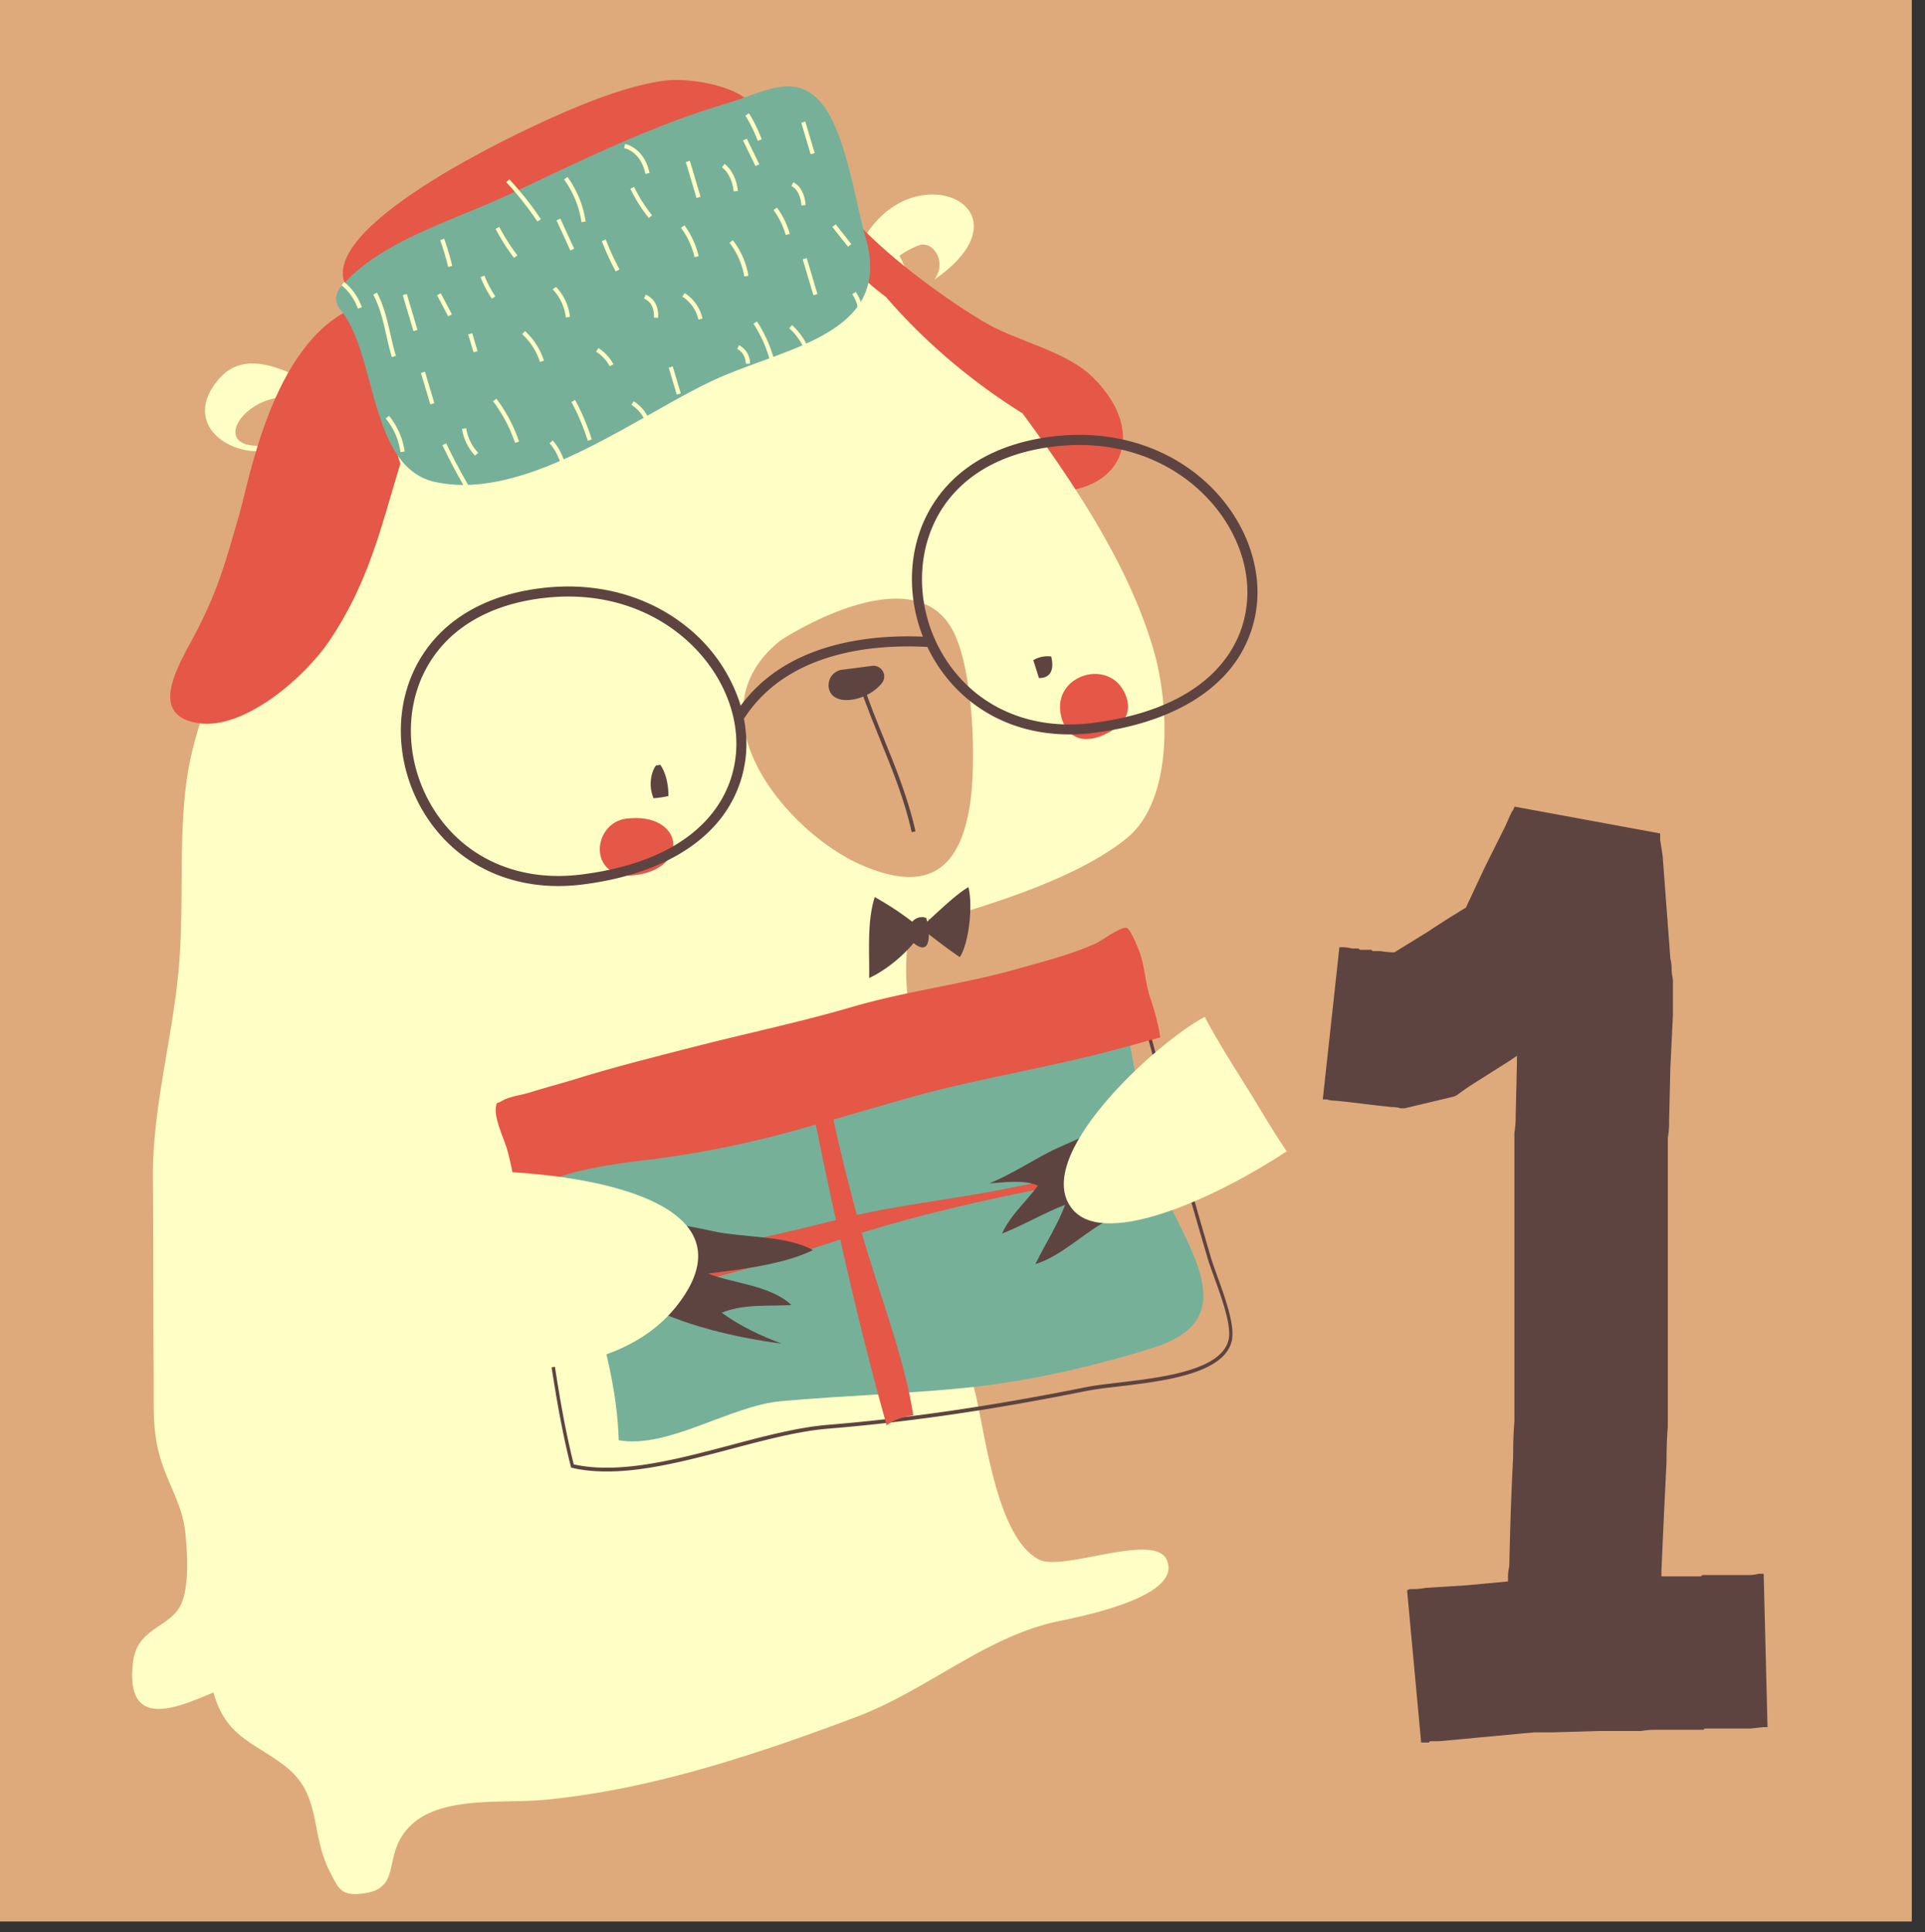 <svg id="Layer_1" data-name="Layer 1" xmlns="http://www.w3.org/2000/svg" viewBox="0 0 832.5 835.59"><rect x="0" y="0" width="832.5" height="835.59" fill="#333333" stroke="none"/><defs><style>.cls-1{fill:#deaa7c;}.cls-2{fill:#ffffc5;}.cls-3{fill:#e55747;}.cls-4{fill:#76b099;}.cls-5{fill:#5e4440;}</style></defs><rect class="cls-1" x="-5.72" y="-1.55" width="832.5" height="832.5"/><path class="cls-2" d="M370.61,109c20.6-48,84.88-17.61,26.82,16.13Z"/><path class="cls-1" d="M397.09,106.19a38.92,38.92,0,0,0-8.11,4.43A56.47,56.47,0,0,1,394.39,125c4.88.67,9.18-1.72,11.24-6.85C408.31,111.48,402.84,103.88,397.09,106.19Z"/><path class="cls-3" d="M472.43,163c-11.26-11-31.77-15.22-45.37-22.93-15.09-8.55-41.72-27.72-56.12-43.4.36,1.42-.71,23-.55,24.43L400.9,148l50.45,64.47C485,214.81,497.48,187.47,472.43,163Z"/><path class="cls-2" d="M504.45,674.33c-5.61-11.67-44.9,5.32-55,.18-18.55-9.47-23.31-54.62-27.81-72.61-8.64-34.62-9.77-71.72-16.17-107-5-27.78-18.62-65.13-11.69-93l11.12-3.91c26.16-7.57,61.65-18.73,82.26-35.41,20.82-16.84,18.37-59,11.6-81.91-10.55-35.75-33-69.86-56.56-101.94-.84-.52-1.68-1-2.52-1.58a262.8,262.8,0,0,1-45.63-36.89q-5.62-5.72-10.86-11.8c-8.92-6.71-17-14.4-23.12-23.68-18.5-2.21-38.76.61-56.83,3.79-41.8,7.35-90.13,17.44-129.89,32.67-52.32,20.05-57.6,74.55-70.75,123.86-7,26.33-19.3,48.09-22.36,76.18-3,27-.44,54.28-3.29,81.36-3.07,29.15-11,57.55-10.81,86.63.25,28.89.1,57.89.33,86.91.11,14.23-.72,24.46,3.91,37.58,3.73,10.58,8.74,18.21,9.85,29.68.82,8.49,1.8,24.06-2.53,31.51-5.24,9.05-18.35,9.44-20.13,23.61-3.88,31,20.72,19.09,34.73,13.35,5.57,19.71,17.78,21.48,31.34,32.12,15.46,12.12,10.51,28.62,18.88,45.1,4,7.79,4.91,11.15,15.19,9.61,14.2-2.11,9.44-13,15.42-23.53,11.13-19.63,41.48-15,61.88-16.84,45.88-4.23,92.34-19.7,135.3-35.88,30.51-11.49,55.76-34.56,86.59-41.21C464.71,699.55,512.42,690.91,504.45,674.33Z"/><path class="cls-4" d="M238.57,502.58c8.66,38.53,28,80.73,29,120.26,21.39,3.8,48.24-15,70.45-16.93,26.58-2.37,52.58-3.08,79.28-5.72,27.13-2.69,56.25-9.44,81.28-17.29,33.7-10.58,21.69-33.1,8.42-59.44-15-29.85-14.1-62.9-23.66-93.6Z"/><path class="cls-5" d="M283.84,331c-.65.15-4.3,6.57-1.22,14.19a40.57,40.57,0,0,0,6.46-.94c0-4.7-1-9.86-3.49-13.5Z"/><path class="cls-5" d="M454.61,283.9a12,12,0,0,0-7.75,1.6c.83,2.57,1.65,5.14,2.44,7.72C453.8,293.29,456.16,290.3,454.61,283.9Z"/><path class="cls-3" d="M271,354c-15.56,1.86-17.05,28.1,5.32,24.21S294.9,351.19,271,354Z"/><path class="cls-3" d="M486.71,300.39c-6.67-16.1-31.25-8.73-28,8.4,1.65,8.78,8.47,14.62,20.89,7.9C488.21,312,489.05,306,486.71,300.39Z"/><path class="cls-1" d="M411.82,272.21c-17.9-32.52-74.23,4.69-74.23,4.69-40.26,32.16,2.93,83.15,34.7,97.06,29.64,13,43,1.24,47.2-26C422.35,329.51,421,288.92,411.82,272.21Z"/><path class="cls-5" d="M394.29,359.89c-3.12-14-8.15-26.4-13.47-39.51-3-7.48-6.18-15.22-8.91-23.24l1.6-.54c2.7,8,5.84,15.69,8.87,23.15,5.11,12.59,10.4,25.61,13.55,39.78Z"/><path class="cls-5" d="M359.16,299.54c3.35,5.88,16.33,3.21,22.22-4.1a4.63,4.63,0,0,0-4.21-7.48l-12.34,1.6A6.75,6.75,0,0,0,359.16,299.54Z"/><path class="cls-5" d="M186.53,356.24c14.66,20,38.45,29.62,65.26,26.28,1.49-.19,3-.4,4.43-.62,22.52-3.5,40.4-11.69,51.92-23.82a52.37,52.37,0,0,0,14.36-41.92c-.17-1.78-.44-3.55-.78-5.31,18.92-29.48,56.87-32.31,79.35-31.07a68,68,0,0,0,6.49,10.89c14.66,20,38.44,29.62,65.25,26.28,1.5-.19,3-.4,4.43-.62,22.52-3.5,40.41-11.69,51.93-23.82a52.44,52.44,0,0,0,14.36-41.92c-1.7-16.94-11-33.37-25.51-45.09-15.8-12.75-36.52-18.85-58.33-17.17-28.8,2.22-50.05,15.16-59.84,36.44-7.15,15.56-7.19,34.08-.72,50.56-22.78-.95-58.76,2.52-78.8,29.85A70.07,70.07,0,0,0,297,271.07c-15.8-12.75-36.51-18.85-58.33-17.17-28.8,2.22-50,15.16-59.83,36.44C169.33,311,172.36,336.86,186.53,356.24ZM403.8,226.59c8.22-17.87,25.3-29.43,48.54-33q3.74-.59,7.68-.89c44.94-3.45,76.09,27.6,79.18,58.35,2.48,24.7-12.77,53.27-62.43,61-1.47.23-3,.43-4.5.63-25.19,3.14-47.5-5.8-61.2-24.53C397.81,270,395,245.83,403.8,226.59Zm-221,65.57c9.09-19.78,29.06-31.83,56.22-33.92,44.93-3.45,76.08,27.6,79.18,58.35,2.55,25.43-13.69,55-66.93,61.61-25.2,3.14-47.51-5.8-61.2-24.53C176.79,335.54,173.94,311.4,182.78,292.16Z"/><path class="cls-5" d="M375.88,422.94c.18-11.06-1-24.43,2.43-35a136.68,136.68,0,0,1,16.23,10.66,5.35,5.35,0,0,1,6-1.65c.15.47.3,1,.44,1.61l.88-.79-.9-.66a8.49,8.49,0,0,1,1,.54c5.21-4.69,11.61-10.93,16.84-14,2,7.66.34,24-3.71,30.27-4.56-3.09-9-6.48-13.43-9.89.09,4.31-1.22,7.84-6.16,4.12-.14-.1-.27-.21-.4-.32C389.78,414.25,382.18,420.08,375.88,422.94Z"/><path class="cls-1" d="M400.49,396.72l.48.35-.42-.16Z"/><path class="cls-5" d="M523.63,543.64,522.56,540c-4.44-15.17-9-30.87-12.8-46.28-4.34-17.77-9.07-35-13.64-51.68-.21-.75-.41-1.5-.62-2.25l-1.42.34.63,2.32c4.57,16.66,9.3,33.89,13.64,51.64,3.77,15.45,8.37,31.16,12.82,46.36l1.07,3.65c.6,2.06,1.59,4.79,2.74,7.95,3.27,9,7.74,21.28,6.35,27.3-3.07,13.32-28.9,16.36-47.76,18.59-5.43.64-10.12,1.19-13.71,1.91-41.25,8.26-76.8,13.45-111.89,16.33a134.82,134.82,0,0,0-15.39,2.28c-8.47,1.69-17.37,4-26.59,6.49-23.61,6.24-48,12.7-67.85,8.33-4.64-18.38-7.46-37.41-10.2-55.82-.74-5-1.51-10.16-2.29-15.21-1.05-6.71-1.94-14.7-2.89-23.15-1.1-9.89-2.26-20.27-3.82-30.25-.48.12-1,.22-1.45.32,1.59,10.12,2.75,20.53,3.81,30.06.95,8.47,1.84,16.48,2.9,23.23.79,5,1.55,10.2,2.29,15.19,2.77,18.63,5.63,37.9,10.37,56.52l.13.51.46.11c20.23,4.64,45-1.91,68.94-8.24,14.94-3.95,29.05-7.68,41.75-8.72,35.15-2.89,70.75-8.08,112-16.36,3.54-.71,8.21-1.26,13.61-1.89,6.71-.79,14.28-1.69,21.44-3.12,13.4-2.69,25.36-7.27,27.52-16.62,1.52-6.56-3.07-19.15-6.41-28.35C525.2,548.34,524.21,545.64,523.63,543.64Z"/><path class="cls-3" d="M372.8,533.51c-4.56-16.23-8.88-33.14-12.41-49.62l-.12-.51a44.31,44.31,0,0,1-7.62,2.23c9,44.22,18.93,88.49,30.81,130.83,3-2.46,7.34-3.81,11.5-4.37C391,586.48,379.86,558.65,372.8,533.51Z"/><path class="cls-3" d="M234.21,554.27c-1,.75-1.7.05-2.51,1.53,15.24,3.7,35.89-5.15,50.28-9,26.76-7.27,54-12.62,80.89-19.51,23.92-6.13,48.16-8.4,72.32-13.24,16.2-3.24,31.28-5.86,45.88-14.05,8-4.47,14.6-7.68,23.62-8.93,1.1,4.38,2,9,2.74,13.48-19,4.91-39.25,6-58.61,9.85-24.9,4.93-50.68,10.86-75,18.35-25.83,8-50.47,17-77.05,22.35-13.9,2.78-45.61,3-54.9,15.09Z"/><path class="cls-3" d="M497.32,431.15c-2.15-6.54-2.3-13.9-4.8-20.25-.69-1.75-3.59-8.81-5.17-9.58-2.06-1-11.16,5.58-13.1,6.48-10.84,5-22.58,7.88-34,11.13-23.62,6.73-48.08,9.6-71.67,16.51-22.68,6.65-46.05,11.5-68.94,17.39-16.9,4.35-33.79,8.56-50.47,13.73-6.72,2.08-13.55,3.83-20.26,5.95-3.5,1.1-9,1.72-12.1,3.73-2,1.3-1.92-.2-2.35,2.57-.76,4.93,3.51,13.62,4.9,18.47,1.19,4.17,2,8.35,2.86,12.6.14.72.81,4,1,5l.28-.49c10-2,19.2-6.35,29.12-8.44,8-1.68,15.92-3,24-3.95a435.5,435.5,0,0,0,60.47-11.33c19.08-5.06,37.9-10.86,56.92-16.19,23.75-6.64,47.89-10.83,71.86-16.44,12.11-2.84,24.11-6.12,35.94-9.45A108.41,108.41,0,0,0,497.32,431.15Z"/><path class="cls-5" d="M277.11,563.32c17.54,9.74,41.06,15.13,60.94,17.74-8.59-3.19-18.49-7.79-25.89-13.4,9.55-3.87,20.13-2.69,30.08-3.3-9-8.61-25.88-9.45-36.09-13.63,14.36-1.75,33.05-4,45.41-10.12-11.32-6.4-30.22-5.3-43.18-8.17-9.49-2.11-26-5-32.4-5.56Z"/><path class="cls-2" d="M162.89,509c-1.22,5-2.73,10-4,14.93-3,11.45-4.74,23.22-6.36,34.92a270.45,270.45,0,0,0-2.22,33.76c0,1.07,0,2.17-.06,3.26,45.57-6.07,114.29,8.3,144.27-33.59C333,508.46,211.4,501.09,162.89,509Z"/><path class="cls-5" d="M482.56,482.61c-6.24,6.72-20.88,11.39-29.19,15.78s-16.68,9.73-25.49,13.36c6.23-.36,15.17-1.76,21,1-5.3,7.1-12,12.87-15.56,20.74,9.26-3.64,18-8.88,27.29-12.46-3.1,8.6-8.87,17.33-12.81,25.63,11.91-3.66,22.17-14.9,33.69-20.21-2.32-10.37-10.13-27.79-4.93-37.63Z"/><path class="cls-2" d="M545.66,480.81c-8.21-13.69-17.2-27-24.69-41.06-22.05,11.91-76,61.6-56.89,83.49,14.65,16.81,63.62-6.34,92.37-25.34C552.66,492.33,549.13,486.58,545.66,480.81Z"/><path class="cls-2" d="M144.45,169.66c-10.95-2.24-35.18-22.86-49.83-5.72-19.31,22.58,12.93,39.17,30.75,27.27Z"/><path class="cls-1" d="M132.6,182.86c1.2-2.63,2.53-5.21,3.92-7.75C108.11,159.29,79,205,128.73,189.56Q130.58,186.17,132.6,182.86Z"/><path class="cls-3" d="M286.31,35c-17.91,2.69-39.26,11.91-54.89,19.23-13.55,6.35-102.06,48.42-79.49,72.65l9.82-6.84c9.94-16.64,48.76-24.38,66.38-31.76,23.59-9.89,71.38-13.3,91.79-28.81C342.14,42.59,303.93,32.36,286.31,35Z"/><path class="cls-3" d="M152.13,133.46c-34.64,16-44.31,74.35-48.93,90.06-5.75,19.57-8.31,29.83-17.47,48.09-6.64,13.24-23.48,37.41-.17,41.09,20.34,3.22,46.52-20.35,56.58-35.12,17.27-25.36,22.52-49.3,31-77.07Z"/><path class="cls-4" d="M355.16,44.51c-11.29-13.42-24.5-4.71-40-.08-34.47,10.25-63.29,24.81-95.74,40-24.07,11.25-55.33,19.89-72.32,40a7.29,7.29,0,0,0,0,9.37c16,18.95,12.29,68,40.78,74.55,39.26,9,87.9-28.73,120.89-44,31.15-14.37,77.65-19.64,65.6-61.61C369.7,86.53,365.76,57.1,355.16,44.51Z"/><path class="cls-2" d="M169.45,154.45c-.94-3.12-1.67-6.35-2.37-9.47-1.35-6-2.74-12.12-5.65-17.58l1.61-.86c3,5.68,4.44,12,5.82,18,.69,3.09,1.41,6.28,2.34,9.35Z"/><rect class="cls-2" x="176.45" y="127.06" width="1.82" height="16.22" transform="translate(-31.18 56.18) rotate(-16.57)"/><rect class="cls-2" x="184.03" y="160.72" width="1.82" height="14.2" transform="translate(-40.18 59.7) rotate(-16.57)"/><rect class="cls-2" x="203.59" y="144.2" width="1.82" height="8.11" transform="translate(-33.78 64.46) rotate(-16.57)"/><path class="cls-2" d="M212.72,129.17a47.46,47.46,0,0,1-4.92-9.32l1.7-.67a45.16,45.16,0,0,0,4.73,9Z"/><path class="cls-2" d="M195.57,115l-1.77.43a109.94,109.94,0,0,0-3.43-11.56l1.7-.64A108.45,108.45,0,0,1,195.57,115Z"/><rect class="cls-2" x="191.3" y="126.64" width="1.82" height="10.34" transform="translate(-39.31 105.05) rotate(-27.85)"/><path class="cls-2" d="M235.24,156l-1.75.51a27.76,27.76,0,0,0-7.66-12l1.23-1.34A29.56,29.56,0,0,1,235.24,156Z"/><path class="cls-2" d="M246.48,137l-1.78.34a21.28,21.28,0,0,0-5.7-12.25l1.49-1A22.24,22.24,0,0,1,246.48,137Z"/><rect class="cls-2" x="243.59" y="94.27" width="1.82" height="14.34" transform="translate(-20.03 111.3) rotate(-24.67)"/><path class="cls-2" d="M222.31,111.56a92.33,92.33,0,0,1-8-12.58l1.61-.85a90.7,90.7,0,0,0,7.84,12.32Z"/><path class="cls-2" d="M222.74,191.52a63.84,63.84,0,0,0-9.52-18l1.45-1.1a65.71,65.71,0,0,1,9.8,18.54Z"/><path class="cls-2" d="M205.46,197.06a21.58,21.58,0,0,1-5.64-11.57l1.8-.29a19.79,19.79,0,0,0,5.16,10.6Z"/><path class="cls-2" d="M175,195.25l-1.8.26A29.32,29.32,0,0,0,166.84,181l1.4-1.17A31.05,31.05,0,0,1,175,195.25Z"/><path class="cls-2" d="M263.65,158.36a16.67,16.67,0,0,0-5.88-6.28l1-1.55a18.46,18.46,0,0,1,6.51,7Z"/><path class="cls-2" d="M284.63,137.42l-1.82-.08c.19-4.11-1.22-6.82-4.31-8.28l.78-1.65C283.06,129.2,284.86,132.57,284.63,137.42Z"/><path class="cls-2" d="M280.6,94.25a63.64,63.64,0,0,1-8-12.64l1.64-.79A62.17,62.17,0,0,0,282,93.09Z"/><path class="cls-2" d="M266.27,117.37a117.05,117.05,0,0,1-6-13.13l1.7-.66a116.11,116.11,0,0,0,5.94,12.93Z"/><path class="cls-2" d="M323.67,119.26l-1.79.31A32.64,32.64,0,0,0,315.5,105l1.43-1.12A34.32,34.32,0,0,1,323.67,119.26Z"/><rect class="cls-2" x="323.94" y="59.74" width="1.82" height="12.33" transform="translate(3.99 149.07) rotate(-26)"/><rect class="cls-2" x="348.51" y="52.56" width="1.82" height="14.2" transform="translate(-2.5 102.1) rotate(-16.57)"/><rect class="cls-2" x="349.42" y="111.57" width="1.82" height="16.22" transform="translate(-19.58 104.85) rotate(-16.57)"/><rect class="cls-2" x="298.87" y="69.48" width="1.82" height="16.22" transform="translate(-9.68 88.71) rotate(-16.57)"/><path class="cls-2" d="M303.82,137.8l-1.78.42a15.88,15.88,0,0,0-6.94-9.94l1-1.55A17.72,17.72,0,0,1,303.82,137.8Z"/><path class="cls-2" d="M281.77,184.56,280,185a15.86,15.86,0,0,0-6.94-9.94l1-1.55A17.7,17.7,0,0,1,281.77,184.56Z"/><path class="cls-2" d="M254.18,190.61a90.33,90.33,0,0,0-7.07-16.75l1.6-.88a92,92,0,0,1,7.21,17.09Z"/><path class="cls-2" d="M324.37,157.26l-1.82.07c-.12-3-1.45-5.28-3.75-6.41l.81-1.64A8.88,8.88,0,0,1,324.37,157.26Z"/><rect class="cls-2" x="290.89" y="158.51" width="1.82" height="12.17" transform="translate(-34.82 90.02) rotate(-16.57)"/><path class="cls-2" d="M341.56,101.16l-1.76.47a33.44,33.44,0,0,0-5.26-10.78L336,89.77A35,35,0,0,1,341.56,101.16Z"/><rect class="cls-2" x="363.15" y="96.38" width="1.82" height="10.92" transform="translate(15.32 247.76) rotate(-38.33)"/><path class="cls-2" d="M370.85,137.73l-1.13-1.43c2.32-1.85.93-5.9-1.14-9.08l1.52-1C373.36,131.21,373.64,135.51,370.85,137.73Z"/><path class="cls-2" d="M335.8,160.06l-1.79.36A55.78,55.78,0,0,0,325.85,140l1.51-1A57.57,57.57,0,0,1,335.8,160.06Z"/><path class="cls-2" d="M302.14,110.8l-1.78.41a34.57,34.57,0,0,0-5.83-12.69L296,97.44A36.44,36.44,0,0,1,302.14,110.8Z"/><path class="cls-2" d="M348.41,88.73l-1.82.11c-.25-4-1.91-7.24-4.3-8.37l.77-1.65C346.11,80.25,348.11,84,348.41,88.73Z"/><path class="cls-2" d="M327.7,60.89A62.09,62.09,0,0,0,322.37,50l1.55-1a63.57,63.57,0,0,1,5.49,11.24Z"/><path class="cls-2" d="M280.89,74.84l-1.79.35c-1.13-5.77-4.57-10-9.21-11.16l.46-1.77C275.69,63.66,279.62,68.36,280.89,74.84Z"/><path class="cls-2" d="M253.28,95.79l-1.8.28a41.89,41.89,0,0,0-7.54-18.45l1.45-1.11A43.73,43.73,0,0,1,253.28,95.79Z"/><path class="cls-2" d="M201,210.86c-3.47-6-6.63-12-9.69-18.34l1.64-.8c3,6.29,6.19,12.25,9.63,18.23Z"/><path class="cls-2" d="M154.76,133.46a22.6,22.6,0,0,0-7.06-10.09l1.15-1.41a24.39,24.39,0,0,1,7.64,10.92Z"/><path class="cls-2" d="M232.4,95.8a136.17,136.17,0,0,0-13.45-17l1.34-1.24a139.11,139.11,0,0,1,13.63,17.24Z"/><path class="cls-2" d="M350.74,153.42l-1.75.51a27.67,27.67,0,0,0-7.67-12l1.23-1.34A29.59,29.59,0,0,1,350.74,153.42Z"/><path class="cls-2" d="M319.12,82.6l-1.82.18c-.42-4.38-2.36-8.38-5.05-10.45l1.11-1.45C316.49,73.28,318.64,77.66,319.12,82.6Z"/><path class="cls-2" d="M244.66,202l-1.79.36a23,23,0,0,0-5.2-10.67l1.38-1.19A24.77,24.77,0,0,1,244.66,202Z"/><path class="cls-5" d="M608.52,687.76a3.22,3.22,0,0,1,2.21-.55,37,37,0,0,0,6.08-.55l17.68-1.11,17.67-1.66v-2.76a23.44,23.44,0,0,1,.56-3.87q.54-26,1.66-47,0-9.39.55-15.48v-125a38.59,38.59,0,0,0,.55-7.19l.55-23.22v-2.76l-3.31,2.21-16.58,10.5q-3.32,2.22-5.52,3.87a5.62,5.62,0,0,1-2.21,1.11l-21,5h-1.65a12.55,12.55,0,0,0-3.87-.55c-3.69-.36-7.74-.83-12.15-1.38s-8.48-1-12.16-1.38a11.92,11.92,0,0,1-3.87-.56h-1.65l7.18-65.79h1.65a16.61,16.61,0,0,1,3.87.55h2.76l.56.55h5l.55.56h3.32a36.92,36.92,0,0,0,6.07.55q7.18-4.42,14.37-8.85,8.28-5.52,16.57-10.5l8.29-17.7,8.84-17.69q1.65-3.86,2.76-6.08a5.71,5.71,0,0,0,1.11-2.21l63,11.61v2.76q.54,3.33,1.1,7.19l1.66,22.12,1.66,22.11a17.63,17.63,0,0,1,.55,4.15,16.65,16.65,0,0,0,.28,3.32,12,12,0,0,1,.27,1.93V439l-1.1,22.67-.55,23.22a37.63,37.63,0,0,1-.56,7.19V617c-.37,4.42-.55,9.59-.55,15.48q-1.11,21.57-2.21,47v2.21h17.13l.55-.55h19.34a16.68,16.68,0,0,0,5-.55h2.21l1.66,66.34h-2.21l-5,.56H737.25l-.56.55h-21a38.07,38.07,0,0,0-6.08.55H690.84l-18.79.56h-8.28l-6.08.55L640,751.35,622.33,753h-3.87l-.55.55H614.6Z"/></svg>